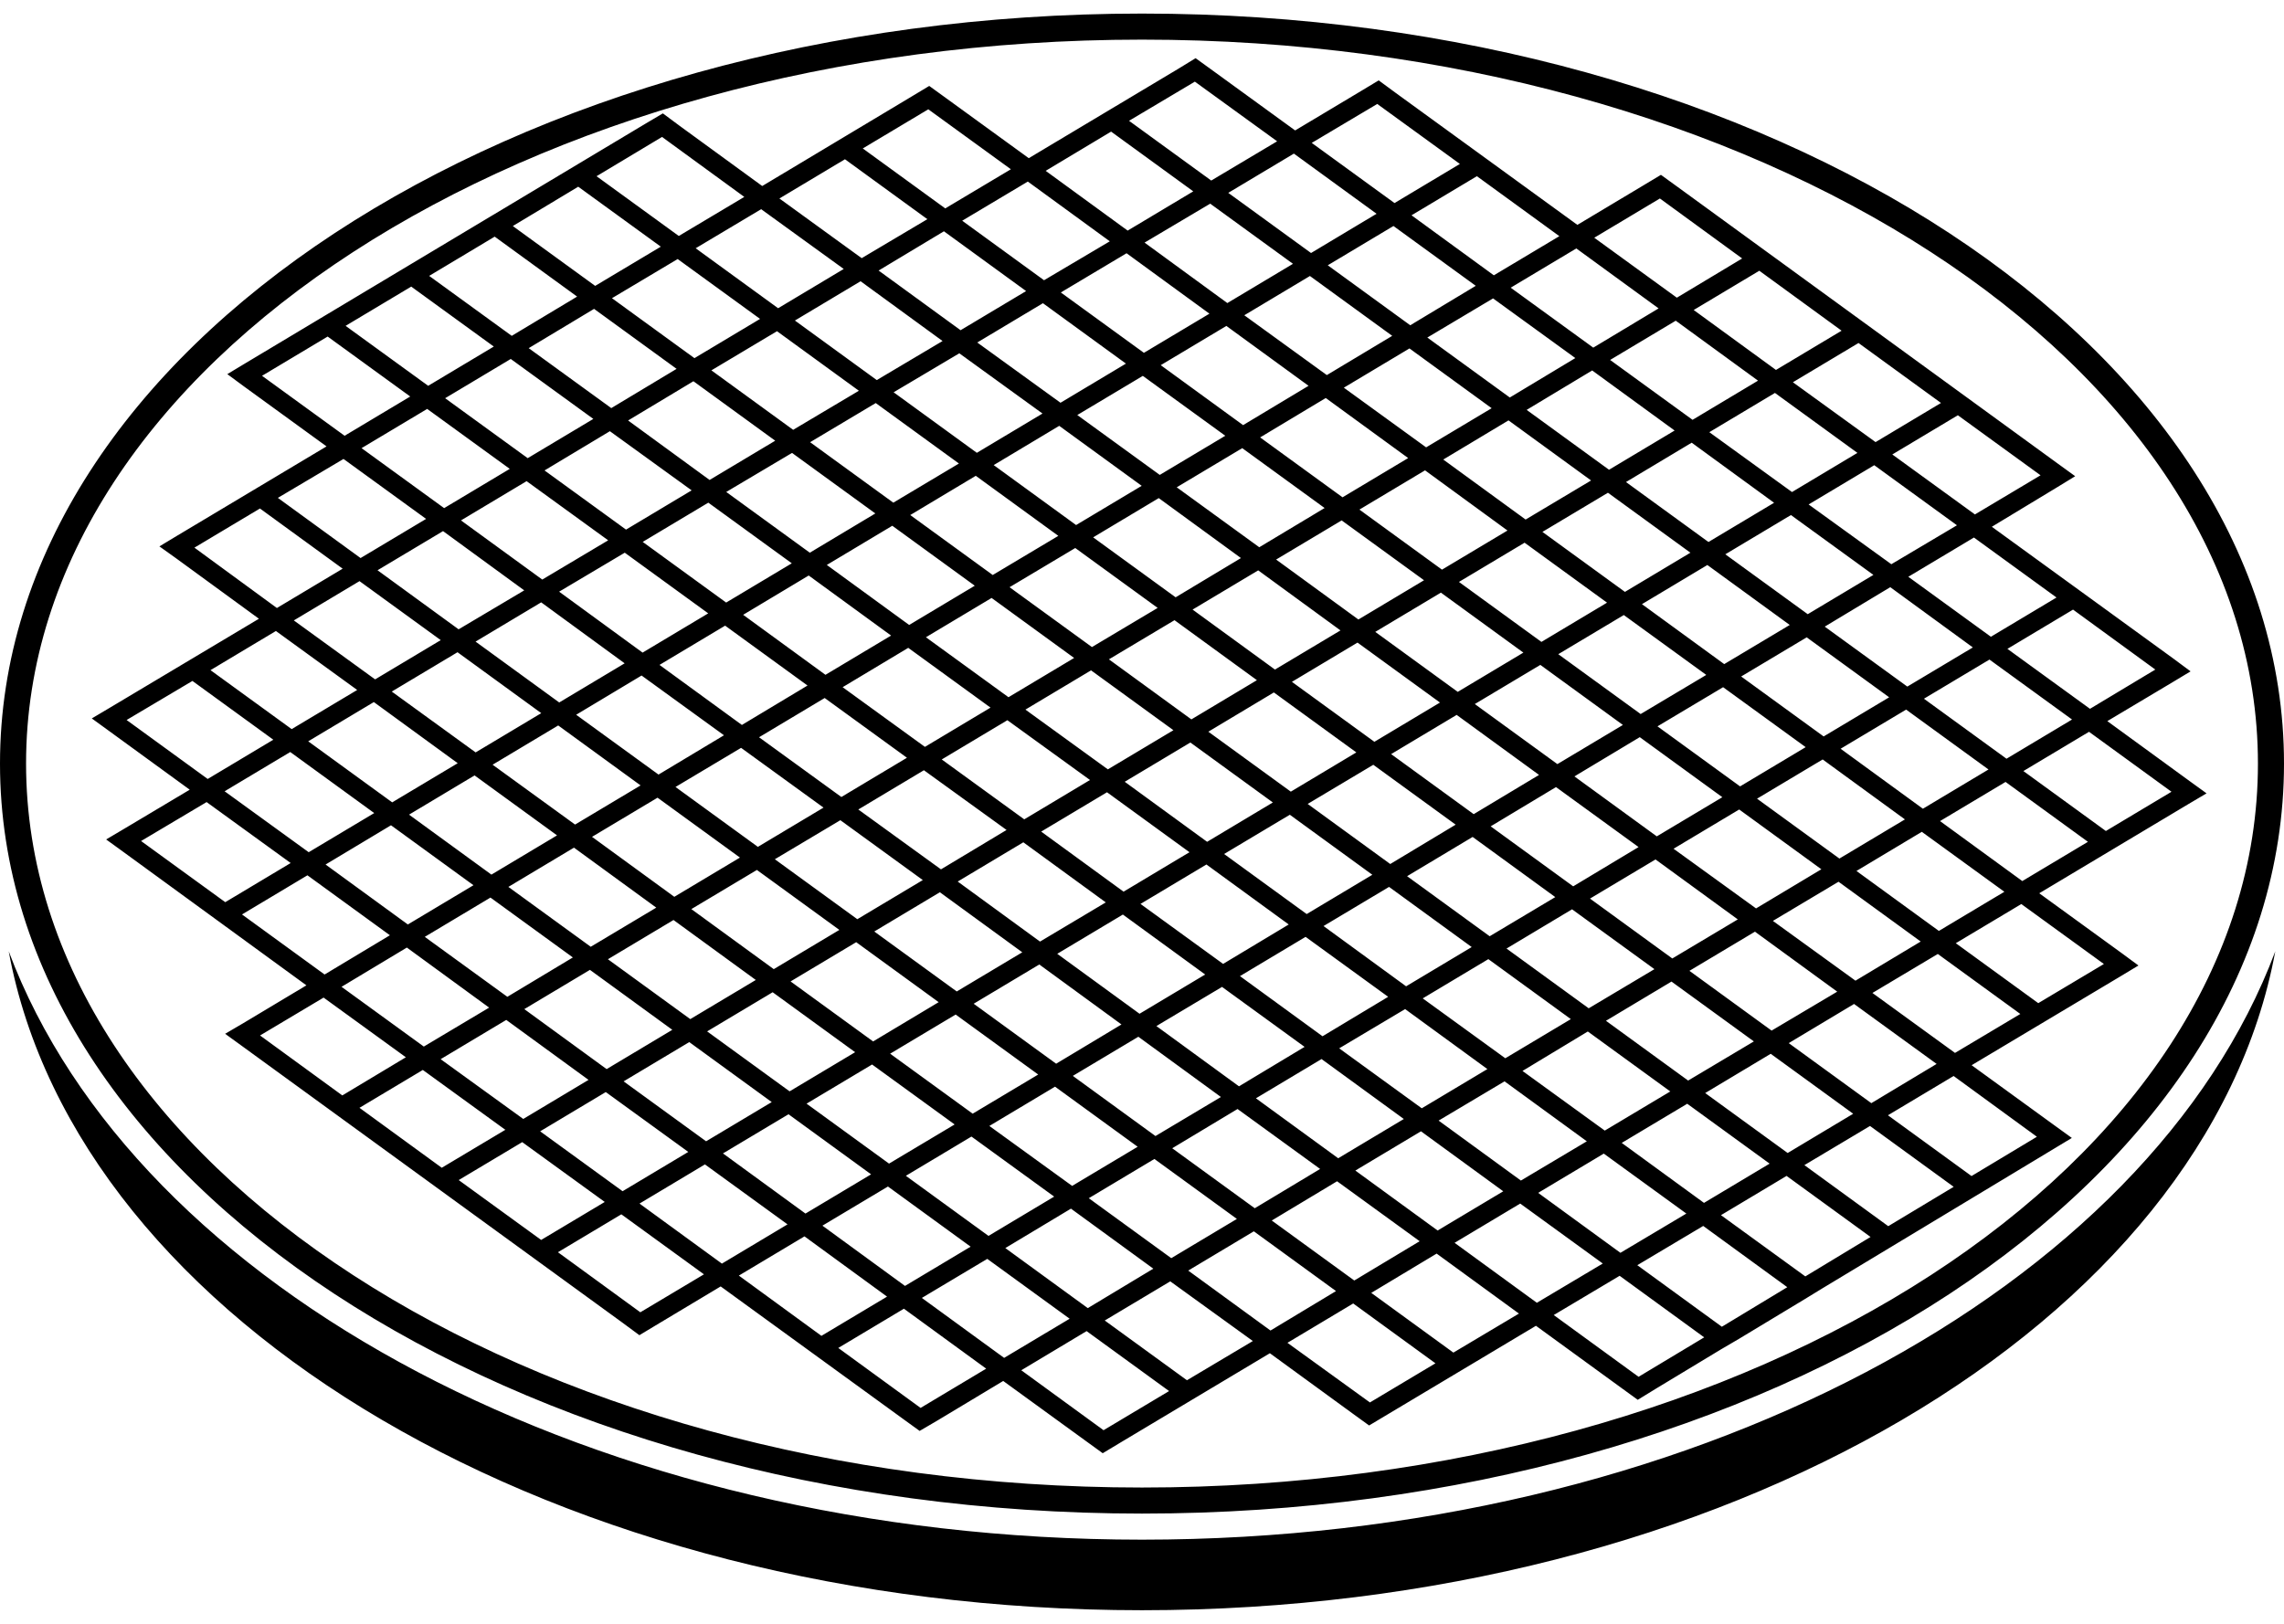 <svg width="90" height="64" viewBox="0 0 90 64" fill="none" xmlns="http://www.w3.org/2000/svg">
<path d="M89.656 37.496C86.957 52.126 68 63.465 45 63.465C22 63.465 3.039 52.126 0.344 37.496C5.332 50.797 23.457 60.684 45 60.684C66.539 60.684 84.664 50.798 89.656 37.496ZM45 1.562C20.754 1.562 1.027 14.364 1.027 30.093C1.027 45.828 20.754 58.629 45 58.629C69.246 58.629 88.973 45.828 88.973 30.098C88.973 14.364 69.246 1.562 45 1.562ZM45 0.535C69.852 0.535 90 13.769 90 30.094C90 46.422 69.852 59.656 45 59.656C20.148 59.656 0 46.422 0 30.097C0 13.769 20.148 0.535 45 0.535ZM86.234 31.691L80.355 35.207L83.609 37.57L84.265 38.054L83.558 38.48L77.691 41.984L80.972 44.367L81.64 44.851L71.793 50.789L71.097 51.215L68.523 52.769L67.816 53.183L65.242 54.738L64.535 55.172L63.867 54.687L60.523 52.254L53.949 56.183L53.281 55.699L50.039 53.336L44.16 56.851L43.453 57.277L42.785 56.793L39.531 54.429L36.945 55.984L36.238 56.398L35.57 55.914L28.398 50.703L25.902 52.199L25.195 52.625L24.539 52.14L9.539 41.23L8.871 40.746L9.578 40.332L12.074 38.836L4.851 33.57L4.183 33.086L4.902 32.66L7.476 31.125L4.285 28.801L3.617 28.316L4.335 27.89L10.203 24.387L6.949 22.012L6.281 21.535L6.988 21.109L12.867 17.594L9.613 15.23L8.957 14.746L9.664 14.32L25.402 4.894L26.12 4.469L26.788 4.965L30.03 7.328H30.042L35.909 3.812L36.616 3.387L37.284 3.871L40.538 6.234L46.417 2.719L47.112 2.293L47.781 2.777L51.034 5.141L53.62 3.594L54.327 3.168L54.984 3.652L62.156 8.863L64.741 7.316L65.448 6.891L66.116 7.375L81.104 18.285L81.772 18.769L81.077 19.195L78.487 20.762L81.741 23.125L82.397 23.601L85.651 25.965L86.319 26.461L85.612 26.887L83.038 28.422L86.28 30.785L86.948 31.269L86.234 31.691ZM81.687 24.027L79.101 25.574L82.355 27.937L84.929 26.39L81.687 24.027ZM79.062 29.906L81.648 28.359L78.394 25.996L75.812 27.539L79.062 29.902V29.906ZM73.738 43.48L76.312 41.933L73.058 39.57L70.484 41.113L73.734 43.476L73.738 43.48ZM74.406 48.328L76.984 46.777L73.687 44.379L71.101 45.922L74.406 48.328ZM53.367 50.468L55.941 48.921L52.687 46.558L50.113 48.105L53.363 50.468H53.367ZM24.535 46.949L27.121 45.402L27.117 45.398L23.875 43.046L23.871 43.042L21.285 44.589L21.289 44.593L24.531 46.949L24.535 46.949ZM20.621 44.101L23.191 42.562L19.949 40.199L17.363 41.746L20.617 44.101H20.621ZM11.437 29.64L8.851 31.187L12.164 33.589L14.746 32.046L11.437 29.64ZM14.164 22.906L11.578 24.453L14.781 26.777L17.367 25.23L14.168 22.906H14.164ZM22.785 7.359L20.207 8.909L23.449 11.265H23.457L26.039 9.722L22.785 7.359ZM37.195 9.116L34.621 10.663L37.851 13.015L40.433 11.472L37.195 9.116ZM47.687 8.027L45.101 9.562L48.363 11.945L50.949 10.398L47.687 8.027ZM54.906 8.909L52.32 10.456L55.57 12.82L58.152 11.265L54.91 8.909H54.906ZM73.234 13.519L70.648 15.066L73.906 17.425L76.484 15.882L73.234 13.519ZM73.855 18.335L71.269 19.882L71.273 19.886L74.527 22.238L77.113 20.703L73.859 18.339L73.855 18.335ZM49.445 47.62L52.019 46.073L48.765 43.71L46.191 45.257L49.441 47.62H49.445ZM38.953 48.71L41.539 47.163L38.285 44.8H38.273L35.695 46.343L38.949 48.71H38.953ZM27.828 44.98L30.41 43.437L27.16 41.073L24.574 42.62L24.578 42.624L27.82 44.98H27.828ZM23.906 42.136L26.492 40.589L23.246 38.226L20.66 39.773L23.902 42.136H23.906ZM19.324 35.378L16.738 36.925L19.992 39.288L22.566 37.741L22.574 37.737L19.328 35.378L19.324 35.378ZM18.023 25.71L15.437 27.257L18.742 29.655L21.328 28.108L18.027 25.706L18.023 25.71ZM27.324 15.026L24.75 16.573L27.961 18.917L30.547 17.37L27.324 15.026ZM41.094 11.952L38.508 13.499L41.789 15.874L44.367 14.331L41.098 11.952H41.094ZM45.738 14.393L48.984 16.756L48.988 16.753L51.563 15.206L48.324 12.846L45.738 14.393ZM67.355 17.034L70.613 19.393L73.191 17.85L69.941 15.487L67.355 17.034ZM68.566 30.995L71.152 29.448L67.898 27.085L65.312 28.628L68.562 30.991L68.566 30.995ZM61.898 40.167L58.648 37.803L56.062 39.35L59.316 41.71L61.898 40.167ZM41.617 41.925L44.191 40.378L40.953 38.014L38.367 39.561L41.617 41.925ZM34.406 41.046L36.988 39.499L33.738 37.135L31.152 38.682L34.403 41.046H34.406ZM31.203 17.855L28.617 19.39L31.91 21.784L34.492 20.237L31.215 17.855H31.203ZM39.156 18.331L42.403 20.694L44.988 19.148L41.738 16.784L39.156 18.331ZM52.234 15.691L49.66 17.237L49.656 17.241L52.902 19.601L55.488 18.054L52.246 15.691L52.234 15.691ZM43.574 35.566L43.566 35.562L40.324 33.198L37.738 34.745L40.977 37.108L40.98 37.112L43.574 35.566ZM25.988 26.206L25.992 26.21L29.234 28.573L31.82 27.019L28.578 24.663L28.574 24.659L25.988 26.206ZM29.281 24.233H29.285L32.527 26.597L35.113 25.05L31.871 22.686L31.867 22.683L29.281 24.233ZM42.367 21.601L39.781 23.144L43.027 25.503L45.617 23.96L42.367 21.597V21.601ZM52.867 20.511L50.285 22.054L53.527 24.417L56.113 22.87L52.867 20.511ZM57.402 28.175L54.816 29.722L58.07 32.089L60.645 30.542L57.402 28.179V28.175ZM50.156 31.628L46.906 29.265L44.32 30.812L44.324 30.816L47.566 33.179L50.156 31.628ZM39.66 32.714V32.71L36.406 30.358L33.821 31.905L37.074 34.261L37.078 34.265L39.66 32.714ZM33.203 27.085L36.446 29.437L39.031 27.89L35.789 25.534L33.203 27.085ZM32.496 27.511L29.91 29.058L33.153 31.413L35.738 29.866L32.496 27.511ZM40.363 32.292L42.953 30.741H42.949L39.695 28.386L37.109 29.933L40.352 32.288L40.363 32.292ZM43.656 30.323L46.238 28.78L42.992 26.421L40.406 27.968L43.649 30.319L43.656 30.323ZM46.946 28.354L49.528 26.808L46.281 24.444L43.696 25.987L46.946 28.354ZM50.864 31.202L53.446 29.655L50.196 27.292L47.614 28.839L50.864 31.202ZM50.907 26.874L54.157 29.237L56.742 27.69L53.492 25.327L50.907 26.874ZM51.528 31.686L54.782 34.054L57.36 32.503L54.114 30.143L51.528 31.686ZM60.028 25.722L56.778 23.358L54.192 24.905L57.442 27.269L60.028 25.722ZM49.579 22.48L46.993 24.026L50.239 26.39L52.821 24.847L49.579 22.48ZM39.075 23.569H39.071L36.485 25.116L39.739 27.48L42.325 25.933L39.075 23.569ZM38.41 23.085L35.16 20.722L32.578 22.268H32.582L35.825 24.632L38.41 23.085ZM29.196 29.479L26.622 31.015L26.618 31.018L29.864 33.378L32.45 31.831L29.207 29.479L29.196 29.479ZM25.91 31.44L23.328 32.983L26.571 35.347L29.157 33.8L25.91 31.44ZM30.532 33.866L33.782 36.229L36.364 34.686L36.356 34.682L33.114 32.327L30.539 33.862L30.532 33.866ZM34.45 36.714L37.7 39.077L40.282 37.534L40.278 37.53L37.035 35.167L34.45 36.714ZM44.274 35.144L46.871 33.589L43.621 31.226L41.028 32.776L41.032 32.78L44.274 35.144ZM44.938 35.628H44.942L48.196 37.991L50.782 36.437L47.539 34.073L44.938 35.628ZM51.489 36.026L54.075 34.479H54.078L50.825 32.112L48.235 33.659L51.489 36.026ZM55.446 34.534L58.7 36.901L61.285 35.358L58.028 32.987L55.446 34.534ZM59.364 37.386L62.602 39.741L65.192 38.198L61.946 35.839L59.364 37.386ZM61.993 34.933L64.567 33.386L61.313 31.022L58.739 32.569L61.989 34.933H61.993ZM61.368 30.116L63.95 28.573L60.696 26.206L58.114 27.749L61.368 30.116ZM64.649 28.143L67.235 26.601L63.985 24.241L61.403 25.784L64.649 28.143ZM63.325 23.753L60.075 21.39L57.489 22.936L60.739 25.3L63.325 23.753ZM64.032 23.327L66.61 21.784L63.36 19.421L60.778 20.964L64.028 23.327H64.032ZM62.696 18.937L59.442 16.569L56.871 18.112L60.114 20.476H60.118L62.696 18.937ZM56.153 18.538L53.567 20.085L56.821 22.452L59.403 20.909L59.395 20.905L56.153 18.538ZM48.95 17.663L46.368 19.206L49.621 21.569L52.196 20.023L48.95 17.663ZM45.66 19.632L43.075 21.179L46.325 23.542L48.899 21.995L45.66 19.632ZM38.45 18.753L35.868 20.3L39.118 22.663L41.703 21.12L38.45 18.753ZM37.786 18.269L34.508 15.886L31.922 17.429L35.2 19.812L37.786 18.269ZM27.911 19.812L25.325 21.358L28.614 23.749L31.2 22.202L27.911 19.812ZM24.618 21.784L22.032 23.32L25.321 25.722L27.907 24.175L24.618 21.784ZM22.703 28.171L25.95 30.53L25.953 30.526L28.528 28.98L25.285 26.628L25.282 26.624L22.703 28.171ZM21.996 28.593L19.41 30.14L22.66 32.499L25.242 30.956L21.996 28.593ZM22.617 33.409L20.032 34.956L23.278 37.316L25.86 35.773L22.617 33.409ZM23.95 37.804L27.2 40.167L29.782 38.624L26.539 36.261L23.953 37.808L23.95 37.804ZM30.489 38.198L33.075 36.651L29.825 34.288L27.242 35.831L30.485 38.194L30.489 38.198ZM35.075 41.53L38.328 43.894L40.91 42.351L37.657 39.987L35.075 41.53ZM44.903 39.956L47.489 38.409L44.246 36.046L41.66 37.593L44.903 39.956ZM45.567 40.441L48.821 42.816L51.407 41.261L48.153 38.898L45.567 40.441ZM52.114 40.843L54.7 39.288L51.446 36.925L48.86 38.472L52.114 40.843ZM55.407 38.874L57.992 37.327L54.735 34.956L52.153 36.499L55.407 38.874ZM63.282 40.233L66.52 42.589L69.11 41.046L65.864 38.687L63.282 40.233ZM65.903 37.773L68.477 36.237L65.235 33.874L62.653 35.417L65.895 37.776L65.903 37.773ZM65.285 32.964L67.868 31.421L64.614 29.054L62.039 30.601L65.285 32.964ZM67.942 26.175L70.524 24.632L67.278 22.269L64.7 23.812L67.942 26.175ZM71.235 24.206L73.821 22.659L70.571 20.3L67.985 21.847L71.231 24.206H71.235ZM66.66 17.448L64.071 18.999L67.321 21.362L69.907 19.816L66.66 17.448ZM65.989 16.968L65.981 16.964L62.739 14.601L60.157 16.155L63.403 18.515L65.989 16.968ZM58.778 16.089L55.539 13.733L52.953 15.28L56.196 17.632L58.778 16.089ZM54.86 13.237L51.617 10.878L49.032 12.425L49.035 12.429L52.278 14.78H52.289L54.86 13.237ZM45.032 14.815L42.45 16.358L45.7 18.718L48.282 17.175L45.032 14.815ZM37.801 13.925L35.215 15.46H35.211L38.492 17.847L41.078 16.3L41.075 16.296L37.801 13.925ZM33.844 15.401L30.617 13.054L28.032 14.597L31.254 16.941L33.844 15.401ZM29.95 12.569L26.703 10.21L24.114 11.753L27.364 14.116L29.95 12.569ZM24.032 16.995L21.457 18.542L24.668 20.874L27.254 19.327L24.032 16.995ZM20.75 18.964L18.165 20.511L21.368 22.843L23.965 21.296L20.75 18.964ZM21.325 23.741L18.739 25.288L22.036 27.687L24.614 26.144L21.325 23.741ZM16.118 32.108L19.364 34.472L21.95 32.925L18.7 30.562L16.118 32.108ZM31.114 43.014L33.696 41.471L30.446 39.108L27.864 40.651L31.114 43.014ZM31.782 43.499L35.032 45.862L37.617 44.319L34.364 41.956L31.782 43.499ZM42.247 46.741L44.829 45.198L41.575 42.831H41.571L38.985 44.378L42.247 46.741ZM45.532 44.776L45.536 44.772L48.11 43.237L44.856 40.862L42.274 42.405L45.532 44.776ZM52.731 45.651L55.317 44.104L52.075 41.741L49.489 43.288L52.731 45.651ZM56.024 43.682L58.61 42.136L55.368 39.772L52.77 41.319L56.024 43.682ZM56.688 44.167L59.93 46.53L62.528 44.983L59.286 42.62L56.688 44.167ZM63.235 44.561L65.817 43.018L62.567 40.655L59.993 42.21L63.235 44.561ZM67.192 43.081L70.442 45.444L73.024 43.897L69.774 41.534L67.192 43.081ZM69.809 40.62L72.395 39.085L69.153 36.721L66.571 38.264L69.809 40.62ZM69.196 35.804L71.77 34.261L68.532 31.905L65.946 33.452L69.196 35.804ZM72.481 33.839L75.063 32.296L71.821 29.933L69.235 31.479L72.481 33.839ZM71.86 29.026L74.442 27.483L71.192 25.12L68.61 26.663L71.86 29.026ZM75.157 27.061L77.739 25.518L74.485 23.143L71.903 24.698L75.157 27.061ZM72.567 13.034L69.325 10.671L66.739 12.218L69.981 14.581L72.567 13.034ZM66.032 12.64L63.446 14.187L66.688 16.542L66.696 16.546L69.274 15.003L66.032 12.64ZM65.356 12.155L62.114 9.792L59.528 11.339L62.782 13.702L65.356 12.155ZM58.833 11.761L56.243 13.304L59.493 15.667L62.075 14.113L58.833 11.761ZM54.243 8.425L50.985 6.054L48.399 7.601L51.661 9.972L54.243 8.425ZM44.395 9.984H44.387L41.801 11.527L45.075 13.906L47.657 12.363L44.395 9.984ZM43.731 9.511L40.501 7.156L37.915 8.699L41.141 11.046L41.145 11.042L43.731 9.511ZM33.911 11.085L31.325 12.632H31.321L34.548 14.98L34.556 14.976L37.141 13.441L33.911 11.085ZM33.247 10.601L29.993 8.245L27.419 9.781L27.411 9.784L30.661 12.148L30.669 12.144L33.247 10.601ZM23.407 12.175L20.833 13.722L24.087 16.085L26.661 14.538L23.411 12.175H23.407ZM20.126 14.148L17.54 15.695L20.794 18.058L23.38 16.511L20.126 14.148ZM16.833 16.117L14.247 17.663L17.501 20.027L20.087 18.48L16.833 16.117ZM17.458 20.933L14.876 22.476L18.071 24.804L20.657 23.269L17.458 20.933ZM14.731 27.671L12.145 29.218L15.454 31.624L18.036 30.081L14.731 27.671ZM12.829 34.074L16.071 36.437L18.657 34.89L15.407 32.527L12.829 34.074ZM16.032 37.347L13.458 38.894L16.7 41.249L19.274 39.714L16.032 37.347ZM25.2 47.437L25.204 47.441L28.446 49.804L31.032 48.257L27.778 45.894L25.2 47.437ZM31.739 47.831L34.325 46.285L31.071 43.917L28.489 45.46L28.493 45.464L31.739 47.831ZM32.407 48.308L35.661 50.683L38.247 49.136L34.989 46.765L32.407 48.308ZM36.325 51.156L39.567 53.519L42.149 51.976L38.903 49.617L36.325 51.156ZM42.864 51.558L45.446 50.003L42.204 47.64H42.196L39.614 49.191L42.864 51.558ZM46.153 49.589L48.739 48.042L45.489 45.679L42.903 47.226L46.153 49.589ZM46.821 50.078L50.063 52.441L52.645 50.886L49.407 48.531L46.821 50.078ZM56.649 48.499L59.235 46.953L55.993 44.589L53.407 46.136L56.649 48.499ZM57.317 48.984L60.559 51.347L63.157 49.8L59.903 47.437L57.317 48.984ZM63.852 49.378L66.45 47.831L63.196 45.468L60.61 47.015L63.852 49.378ZM67.145 47.41L69.731 45.863L66.485 43.503L63.903 45.046L67.145 47.41ZM73.114 38.652L75.685 37.109L72.446 34.753L69.86 36.296L73.114 38.652ZM76.4 36.691L78.981 35.148L75.728 32.785L73.153 34.328L76.4 36.691ZM75.771 31.875L78.356 30.328L75.11 27.968L72.528 29.511L75.771 31.875ZM77.782 21.186L75.196 22.733L78.45 25.097L81.036 23.55L77.782 21.186ZM80.407 18.733L77.153 16.37L77.15 16.366L74.564 17.913H74.567L77.821 20.276L80.407 18.733ZM62.821 9.37L66.075 11.733L68.649 10.187L65.407 7.823L62.821 9.37ZM61.446 9.308L58.196 6.944L55.618 8.487H55.622L58.864 10.851L61.446 9.308ZM51.688 5.632L54.95 8.003L57.528 6.46H57.524L54.27 4.097L51.688 5.632ZM44.489 4.761L47.728 7.116L50.325 5.569L47.083 3.218L44.489 4.761ZM41.204 6.733L44.435 9.089L47.02 7.542L43.782 5.187L43.778 5.19L41.204 6.733ZM33.997 5.851L37.247 8.214L39.833 6.671L36.579 4.308L33.997 5.851ZM30.712 7.823L33.954 10.175L36.54 8.64H36.544L33.294 6.276L33.29 6.28L30.712 7.823ZM23.509 6.944H23.505L26.747 9.3L26.755 9.296L29.329 7.761L26.087 5.397L23.509 6.944ZM16.911 10.874L20.165 13.237L22.739 11.691H22.743L19.493 9.327L16.911 10.874ZM13.618 12.843L16.872 15.206L19.458 13.659L16.204 11.296L13.618 12.843ZM13.579 17.175L16.165 15.628L12.911 13.265L10.325 14.812L13.579 17.175ZM10.954 19.62L10.95 19.624L14.208 21.995L16.79 20.452L13.536 18.089L10.954 19.62ZM10.911 23.964L13.497 22.417L13.501 22.413L10.243 20.042L7.661 21.585L10.911 23.964ZM8.294 26.413L11.493 28.737L14.075 27.194L10.872 24.87L8.294 26.413ZM8.184 30.702L10.77 29.155L7.583 26.839L7.575 26.843L4.989 28.378L8.184 30.702ZM5.559 33.148L8.876 35.558L11.454 34.015L8.141 31.613L5.559 33.148ZM12.79 38.409L15.364 36.862L12.114 34.499L9.536 36.042L12.79 38.409ZM10.247 40.812L13.489 43.175L15.993 41.671L12.751 39.319L10.247 40.812ZM14.165 43.663L17.407 46.026L19.919 44.526L19.915 44.523H19.903L16.661 42.171L14.165 43.663ZM18.075 46.511L21.317 48.866L21.325 48.87L23.829 47.374L23.825 47.37L20.583 45.019L20.579 45.015L18.075 46.511ZM27.739 50.226L24.485 47.862H24.482L21.985 49.355L21.989 49.358L25.232 51.722L27.739 50.226ZM29.114 50.276L32.368 52.651L34.954 51.105L31.7 48.73L29.114 50.276ZM38.86 53.944L35.618 51.581L33.032 53.128L36.275 55.491L38.86 53.944ZM46.067 54.827L42.817 52.464L40.243 54.007L43.485 56.37L46.067 54.827ZM49.368 52.855L46.114 50.503L43.532 52.046L46.771 54.401L49.368 52.855ZM53.981 55.276L56.563 53.733L53.321 51.374L53.317 51.378L50.731 52.925L53.981 55.276ZM59.853 51.773L56.61 49.409L54.036 50.956H54.032L57.271 53.312L57.275 53.308L59.853 51.773ZM67.153 52.71L63.821 50.284L61.224 51.831L64.567 54.265L67.153 52.71ZM70.427 50.733L67.114 48.319L64.517 49.866L67.849 52.292L70.427 50.733ZM73.708 48.753L70.399 46.347L67.814 47.894L71.138 50.308L73.708 48.753ZM76.981 42.409L74.395 43.956H74.392L77.685 46.351H77.689L80.263 44.804L76.981 42.409ZM79.61 39.964L76.36 37.601H76.356L73.782 39.136L77.036 41.499L79.61 39.964ZM79.649 35.632L77.067 37.175L80.317 39.538L82.903 37.995L79.649 35.632ZM82.274 33.179L79.028 30.819L76.446 32.362L79.688 34.726L82.274 33.179ZM85.567 31.206L82.317 28.843L79.731 30.39L82.981 32.753L85.567 31.206Z" fill="black"/>
</svg>
